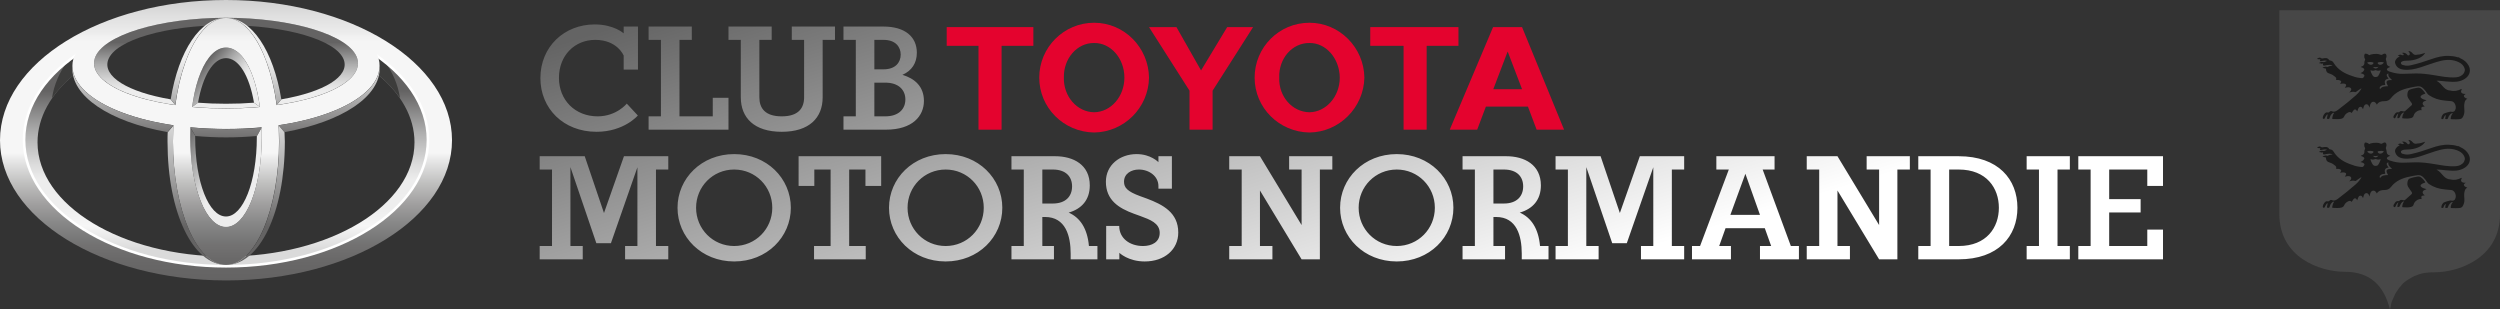 <svg width="1099" height="136" viewBox="0 0 1099 136" fill="none" xmlns="http://www.w3.org/2000/svg">
<rect x="0" y="0" width="1099" height="136" fill="#333333" stroke="none"/>
<path d="M274.166 11.674V14.662C274.166 14.662 269.933 10.74 261.403 10.74C248.141 10.74 237.557 20.453 237.557 34.337C237.557 47.785 247.767 57.934 262.212 57.934C274.353 57.934 280.392 50.774 280.392 50.774L275.536 45.544C275.536 45.544 271.053 51.147 262.71 51.147C252.873 51.147 245.713 44.05 245.713 34.212C245.713 24.375 252.624 17.526 261.652 17.526C271.427 17.526 274.166 24.437 274.166 24.437V30.601H280.455V11.674H274.166ZM313.33 42.991V51.147H298.699V17.526H304.116V11.674H285.126V17.526H290.543V51.147H285.126V57H320.241V42.991H313.33ZM343.648 57.934C355.789 57.934 361.642 51.77 361.642 42.742V17.526H367.059V11.674H348.069V17.526H353.486V42.742C353.486 47.536 350.995 51.147 343.648 51.147C336.301 51.147 333.811 47.536 333.811 42.742V17.526H339.228V11.674H320.238V17.526H325.655V42.742C325.655 51.77 331.507 57.934 343.648 57.934ZM389.472 57C401.177 57 406.158 50.961 406.158 44.361C406.158 38.072 402.174 34.524 396.695 32.905C400.804 31.099 403.045 27.737 403.045 23.192C403.045 16.156 397.815 11.674 388.414 11.674H370.794V17.526H376.211V51.147H370.794V57H389.472ZM384.367 51.147V36.329H389.161C395.2 36.329 398.002 39.691 398.002 43.738C398.002 47.785 395.2 51.147 389.161 51.147H384.367ZM384.367 30.477V17.526H388.414C393.706 17.526 395.948 20.639 395.948 24.001C395.948 27.363 393.706 30.477 388.414 30.477H384.367ZM268.563 106.902L280.206 73.53V108.147H274.789V114H293.779V108.147H288.362V74.526H293.779V68.674H274.291L265.512 93.641L257.044 68.674H237.245V74.526H242.662V108.147H237.245V114H256.173V108.147H250.756V73.468L262.15 106.902H268.563ZM297.841 91.337C297.841 104.225 308.363 114.934 322.745 114.934C337.128 114.934 347.65 104.225 347.65 91.337C347.65 78.449 337.128 67.74 322.745 67.74C308.363 67.74 297.841 78.449 297.841 91.337ZM305.997 91.337C305.997 82.06 313.344 74.526 322.745 74.526C332.147 74.526 339.494 82.06 339.494 91.337C339.494 100.614 332.147 108.147 322.745 108.147C313.344 108.147 305.997 100.614 305.997 91.337ZM351.065 68.674V81.749H357.976V74.526H365.136V108.147H357.851V114H380.577V108.147H373.292V74.526H380.452V81.749H387.363V68.674H351.065ZM390.805 91.337C390.805 104.225 401.327 114.934 415.71 114.934C430.092 114.934 440.614 104.225 440.614 91.337C440.614 78.449 430.092 67.74 415.71 67.74C401.327 67.74 390.805 78.449 390.805 91.337ZM398.961 91.337C398.961 82.06 406.308 74.526 415.71 74.526C425.111 74.526 432.458 82.06 432.458 91.337C432.458 100.614 425.111 108.147 415.71 108.147C406.308 108.147 398.961 100.614 398.961 91.337ZM479.068 81.499C479.068 72.409 471.845 68.674 463.814 68.674H444.637V74.526H450.054V108.147H444.637V114H463.316V108.147H458.21V95.384H459.393C468.483 95.384 470.662 103.789 470.662 111.51V114H482.43V108.147H478.694C478.009 100.427 474.834 95.695 469.791 93.454C475.457 91.835 479.068 87.912 479.068 81.499ZM462.817 74.526C468.608 74.526 471.285 77.701 471.285 81.935C471.285 86.169 468.608 89.469 462.817 89.469H458.21V74.526H462.817ZM492.063 111.136C492.063 111.136 495.923 114.934 503.208 114.934C511.924 114.934 517.964 109.704 517.964 102.233C517.964 93.454 511.239 89.967 504.142 87.29L501.215 86.231C495.612 84.177 494.117 82.496 494.117 79.881C494.117 76.332 497.293 74.526 500.655 74.526C505.138 74.526 509.247 77.453 509.247 81.811V82.931H515.162V68.674H509.247V71.289C509.247 71.289 505.885 67.74 499.659 67.74C492.312 67.74 486.148 72.534 486.148 79.881C486.148 87.975 491.814 91.524 498.476 93.952L501.402 95.01C505.449 96.504 509.807 98.061 509.807 102.357C509.807 106.466 506.321 108.147 502.461 108.147C496.67 108.147 492.001 104.785 492.001 99.306H486.273V114H492.063V111.136ZM572.182 114H580.214V74.526H585.693V68.674H566.703V74.526H572.182V98.933L553.877 68.674H540.367V74.526H545.846V108.147H540.367V114H559.356V108.147H553.877V83.741L572.182 114ZM589.106 91.337C589.106 104.225 599.628 114.934 614.01 114.934C628.393 114.934 638.915 104.225 638.915 91.337C638.915 78.449 628.393 67.74 614.01 67.74C599.628 67.74 589.106 78.449 589.106 91.337ZM597.262 91.337C597.262 82.06 604.609 74.526 614.01 74.526C623.412 74.526 630.759 82.06 630.759 91.337C630.759 100.614 623.412 108.147 614.01 108.147C604.609 108.147 597.262 100.614 597.262 91.337ZM677.368 81.499C677.368 72.409 670.146 68.674 662.114 68.674H642.938V74.526H648.354V108.147H642.938V114H661.616V108.147H656.511V95.384H657.694C666.784 95.384 668.963 103.789 668.963 111.51V114H680.73V108.147H676.995C676.31 100.427 673.135 95.695 668.091 93.454C673.757 91.835 677.368 87.912 677.368 81.499ZM661.118 74.526C666.908 74.526 669.586 77.701 669.586 81.935C669.586 86.169 666.908 89.469 661.118 89.469H656.511V74.526H661.118ZM715.144 106.902L726.786 73.53V108.147H721.37V114H740.36V108.147H734.943V74.526H740.36V68.674H720.872L712.093 93.641L703.625 68.674H683.826V74.526H689.243V108.147H683.826V114H702.754V108.147H697.337V73.468L708.731 106.902H715.144ZM790.806 114V108.147H787.258L774.867 74.526H780.097V68.674H754.508V74.526H759.987L747.348 108.147H743.799V114H760.921V108.147H755.753L758.555 100.302H775.801L778.603 108.147H773.685V114H790.806ZM767.272 76.394L773.685 94.45H760.672L767.272 76.394ZM826.056 114H834.088V74.526H839.567V68.674H820.577V74.526H826.056V98.933L807.751 68.674H794.241V74.526H799.72V108.147H794.241V114H813.23V108.147H807.751V83.741L826.056 114ZM861.021 114C878.516 114 886.86 103.789 886.86 91.337C886.86 78.885 878.516 68.674 861.021 68.674H843.276V74.526H848.693V108.147H843.276V114H861.021ZM861.021 108.147H856.849V74.526H861.021C873.349 74.526 878.703 82.745 878.703 91.337C878.703 99.929 873.349 108.147 861.021 108.147ZM909.904 114V108.147H904.487V74.526H909.904V68.674H890.914V74.526H896.331V108.147H890.914V114H909.904ZM919.039 108.147H913.622V114H950.855V100.925H943.944V108.147H927.195V93.391H941.017V87.539H927.195V74.526H943.944V81.749H950.855V68.674H913.622V74.526H919.039V108.147Z" fill="url(#paint0_linear)"/>
<path d="M551.532 34.124C551.532 20.818 562.254 10 575.656 10C588.771 10 599.589 20.818 599.781 34.124C599.493 47.335 588.771 58.057 575.656 58.249C562.254 58.057 551.532 47.335 551.532 34.124ZM575.656 49.346C582.932 49.25 588.963 42.453 588.963 34.124C588.867 25.604 582.836 18.807 575.656 18.903C568.093 18.807 562.062 25.7 562.349 34.124C562.062 42.453 568.093 49.25 575.656 49.346Z" fill="#E4032E"/>
<path d="M627.159 20.148V57.004H617.012V20.148H602.365V11.915H641.136V20.148H627.159Z" fill="#E4032E"/>
<path d="M653.199 46.857L649.37 57.004H637.308L656.358 11.915H669.091L687.567 57.004H675.505L671.675 46.857H653.199ZM662.772 39.198H669.091L662.772 22.637L656.454 39.198H662.772Z" fill="#E4032E"/>
<path d="M440.292 20.148V57.004H430.145V20.148H416.168V11.915H454.269V20.148H440.292Z" fill="#E4032E"/>
<path d="M456.854 34.124C456.854 20.818 467.672 10 480.978 10C494.189 10 504.911 20.818 505.103 34.124C504.911 47.335 494.189 58.057 480.978 58.249C467.576 58.057 456.854 47.335 456.854 34.124ZM480.978 49.346C488.35 49.25 494.285 42.453 494.285 34.124C494.285 25.604 488.254 18.807 480.978 18.903C473.511 18.807 467.48 25.7 467.672 34.124C467.48 42.453 473.511 49.25 480.978 49.346Z" fill="#E4032E"/>
<path d="M527.982 57.004H533.056V39.868L550.862 11.915H539.47L527.982 30.965L517.165 11.915H505.103L522.909 39.868V57.004H527.982Z" fill="#E4032E"/>
<path d="M1050.61 4.524H1002V94.058C1002 113.182 1019.79 119.484 1030.86 119.484C1041.93 119.484 1048 125.569 1050.61 136C1050.83 135.348 1051.04 134.696 1051.04 134.044C1051.26 132.958 1051.69 131.871 1052.13 131.002C1052.34 130.35 1052.78 129.698 1053 129.046C1053.43 128.394 1053.86 127.742 1054.3 127.09C1054.51 126.656 1054.95 126.221 1055.17 126.004C1055.6 125.569 1055.82 125.134 1056.25 124.7C1056.9 124.048 1057.55 123.613 1058.2 123.178C1058.42 122.961 1058.64 122.961 1058.85 122.744C1059.94 122.092 1061.02 121.44 1062.33 121.005C1062.76 120.788 1062.98 120.788 1063.41 120.571C1065.36 119.919 1067.53 119.701 1070.14 119.701C1081.21 119.701 1099 113.182 1099 94.275V4.524H1050.61Z" fill="#474747"/>
<path d="M1020.94 29.81C1021.05 29.792 1021.12 29.722 1021.16 29.634C1021.77 29.459 1022.37 29.073 1023.04 29.442C1023.11 29.477 1023.25 29.389 1023.34 29.354C1023.94 29.055 1024.58 28.88 1025.42 28.845C1024.88 28.547 1024.42 28.494 1023.96 28.512C1023.25 28.547 1022.57 28.687 1021.88 28.827C1021.33 28.95 1021.1 28.705 1021.19 28.161C1021.21 28.038 1021.31 27.915 1021.24 27.792C1021.01 27.81 1020.91 28.178 1020.61 28.02C1020.24 27.81 1019.8 27.88 1019.39 27.757C1019.48 27.687 1019.55 27.634 1019.62 27.564C1020.04 27.424 1020.5 27.073 1020.93 27.231C1021.72 27.512 1022.23 27.038 1022.99 26.774C1022.13 26.511 1021.42 26.669 1020.7 26.81C1020.43 26.862 1020.13 27.073 1019.9 26.774C1019.67 26.494 1020.04 26.283 1020.04 25.95C1019.5 26.301 1019 25.897 1018.49 25.95C1018.7 25.704 1019.02 25.599 1019.29 25.424C1019.57 25.388 1019.89 25.23 1020.12 25.424C1020.68 25.932 1021.26 25.652 1021.84 25.546C1022.14 25.546 1022.44 25.546 1022.74 25.546C1023.2 25.687 1023.59 25.88 1023.82 26.318C1023.93 26.511 1024.08 26.581 1024.3 26.599C1025 26.634 1025.48 27.003 1025.83 27.582C1027.73 30.705 1030.72 32.372 1034.1 33.442C1035.44 33.986 1036.85 34.249 1038.28 34.354C1038.72 34.389 1038.97 34.161 1039.13 33.793C1039.61 33.372 1039.43 33.003 1039.01 32.67C1038.62 32.372 1038.12 32.337 1037.66 32.179C1038.18 31.828 1038.85 31.67 1039.13 31.021C1039.52 30.617 1039.36 30.284 1038.97 30.003C1038.62 29.74 1038.23 29.582 1037.81 29.494C1037.84 29.354 1037.98 29.301 1038.11 29.266C1039.01 28.985 1039.48 28.406 1039.39 27.424C1039.38 27.16 1039.43 26.915 1039.55 26.687C1039.62 26.424 1039.85 26.16 1039.62 25.862C1039.29 25.388 1039.29 24.862 1039.32 24.318C1039.38 24.037 1039.52 23.809 1039.66 23.581C1040.2 23.599 1040.75 23.686 1041.17 24.037C1041.53 24.336 1041.77 24.283 1042.06 24.002C1042.9 23.792 1043.75 23.651 1044.65 23.686C1045.25 23.704 1045.85 23.792 1046.38 24.02C1046.8 24.213 1047.08 24.143 1047.42 23.897C1047.61 23.757 1047.88 23.686 1048.11 23.581C1048.72 23.476 1048.97 23.827 1049.08 24.371C1049.16 24.792 1049.11 25.195 1048.92 25.581C1048.81 25.809 1048.76 26.02 1048.86 26.266C1049.06 26.792 1049.15 27.371 1049.22 27.933C1049.27 28.477 1049.55 28.81 1050.01 29.055C1050.26 29.178 1050.51 29.301 1050.77 29.424C1050.38 29.599 1050.01 29.722 1049.69 29.933C1049.11 30.301 1049.13 30.74 1049.69 31.108C1050.01 31.319 1050.35 31.477 1050.72 31.547C1052.52 32.144 1054.37 32.512 1056.27 32.459C1058.07 32.424 1059.89 32.354 1061.69 32.301C1064.51 32.214 1067.3 32.617 1070.08 33.056C1073.28 33.565 1076.45 34.267 1079.71 33.986C1081.09 33.863 1082.31 33.337 1083.12 32.144C1083.21 32.021 1083.28 31.88 1083.28 31.723C1083.63 31.161 1083.61 30.564 1083.4 29.968C1082.98 28.775 1082.13 27.985 1081.04 27.424C1078.34 26.055 1075.52 26.108 1072.66 26.827C1069.68 27.582 1066.82 28.757 1063.87 29.67C1061.49 30.407 1059.06 30.915 1056.54 30.6C1054.46 30.336 1053.24 29.319 1052.83 27.441C1052.82 26.564 1053.36 25.985 1053.91 25.406C1054.09 25.318 1054.26 25.23 1054.42 25.108C1054.56 25.002 1054.86 24.985 1054.81 24.739C1054.77 24.564 1054.53 24.581 1054.35 24.564C1054.26 24.546 1054.17 24.529 1054.09 24.511C1054.4 24.143 1054.81 24.037 1055.27 24.002C1055.6 24.125 1055.94 24.318 1056.33 24.3C1056.7 24.283 1056.78 24.09 1056.57 23.792C1056.4 23.529 1056.08 23.441 1055.83 23.265C1056.08 23.23 1056.33 23.213 1056.59 23.178C1057.24 23.248 1057.79 23.529 1058.21 24.037C1058.42 24.3 1058.65 24.529 1059.02 24.265C1059.13 24.265 1059.2 24.213 1059.22 24.108C1059.61 23.371 1058.97 22.967 1058.69 22.441C1059.47 22.458 1060.08 22.809 1060.54 23.388C1061.12 24.125 1061.83 24.283 1062.68 24.02C1063.89 24.037 1064.99 23.564 1066.13 23.23C1065.5 24.336 1064.51 25.038 1063.38 25.581C1061.72 26.371 1059.96 26.652 1058.14 26.669C1057.4 26.669 1056.64 26.704 1055.96 27.02C1055.66 27.16 1055.43 27.371 1055.44 27.722C1055.46 28.055 1055.64 28.301 1055.94 28.441C1056.13 28.529 1056.33 28.652 1056.55 28.617C1057.63 29.003 1058.71 28.915 1059.78 28.687C1062.89 28.02 1065.9 27.02 1068.9 25.967C1071.35 25.108 1073.86 24.459 1076.49 24.564C1077.83 24.616 1079.17 24.757 1080.45 25.195C1080.6 25.248 1080.75 25.195 1080.91 25.178C1081.14 25.388 1081.37 25.546 1081.67 25.669C1083.17 26.336 1084.4 27.336 1085.2 28.81C1086.22 30.687 1085.83 32.758 1084.21 34.144C1083.4 34.846 1082.46 35.302 1081.44 35.6C1079.31 36.249 1077.16 35.916 1075.02 35.776C1073.77 35.688 1072.52 35.46 1071.07 35.477C1071.74 35.881 1072.25 36.232 1072.68 36.67C1073.22 37.267 1073.75 37.899 1074.32 38.46C1075.11 39.25 1076.06 39.794 1077.23 39.811C1078.9 40.25 1080.47 39.916 1081.99 39.127C1082.43 39.179 1082.13 39.373 1082.06 39.513C1081.65 40.373 1081.99 41.039 1082.91 41.215C1083.22 41.285 1083.58 41.267 1083.95 41.285C1083.51 41.654 1082.84 41.864 1083.26 42.584C1083.56 43.075 1084.14 43.18 1084.65 43.426C1083.84 43.777 1083.56 44.461 1083.4 45.215C1083.17 46.303 1083.26 47.391 1083.35 48.479C1083.43 49.514 1083.19 50.479 1082.71 51.392C1082.43 51.918 1082.01 52.269 1081.37 52.357C1080.14 52.514 1078.92 52.444 1077.68 52.409C1077.3 52.392 1077.28 52.181 1077.33 51.883C1077.47 51.111 1077.68 50.374 1078.32 49.742C1077.72 49.707 1077.35 49.988 1077.05 50.339C1076.63 50.812 1076.29 51.356 1076.12 51.988C1075.97 52.532 1075.53 52.357 1075.2 52.357C1074.76 52.339 1074.93 51.971 1074.97 51.76C1075.02 51.356 1075.13 50.935 1075.2 50.532C1074.62 50.9 1074.35 51.462 1074.16 52.058C1074.07 52.339 1073.91 52.374 1073.66 52.374C1073.38 52.374 1073.19 52.304 1073.2 51.971C1073.28 51.146 1073.68 50.479 1074.28 49.935C1074.4 49.812 1076.94 49.058 1077.12 49.075C1077.21 49.075 1077.3 49.093 1077.38 49.111C1078.65 49.374 1079.29 48.935 1079.55 47.602C1079.61 46.917 1079.48 46.251 1079.17 45.654C1078.76 44.917 1078.2 44.461 1077.28 44.443C1076.4 44.426 1075.53 44.268 1074.65 44.198C1072.16 43.97 1069.87 43.25 1067.79 41.846C1067.45 41.618 1067.19 41.355 1066.98 41.004C1066.47 40.18 1065.87 39.425 1065.16 38.758C1064.49 38.127 1063.72 37.828 1062.75 37.951C1061.63 38.074 1060.54 38.32 1059.43 38.548C1056.13 39.197 1053.15 40.408 1051.03 43.18C1050.31 44.127 1049.34 44.496 1048.16 44.478C1046.85 44.461 1045.64 44.742 1044.86 45.987C1044.79 45.882 1044.74 45.794 1044.7 45.724C1044.37 45.18 1043.96 44.689 1043.26 44.742C1042.52 44.794 1042.2 45.373 1041.95 45.987C1041.79 46.373 1041.76 46.794 1041.7 47.338C1041.56 47.023 1041.49 46.865 1041.4 46.707C1041.16 46.251 1040.86 45.83 1040.28 45.83C1039.66 45.847 1039.36 46.303 1039.15 46.794C1038.99 47.181 1038.92 47.602 1038.78 48.04C1038.71 47.9 1038.67 47.83 1038.63 47.76C1038.44 47.356 1038.21 46.952 1037.68 46.952C1037.14 46.952 1036.87 47.356 1036.68 47.777C1036.5 48.145 1036.39 48.549 1036.24 48.97C1035.39 47.654 1034.95 47.777 1033.77 49.69C1033.31 49.058 1032.74 49.216 1032.18 49.479C1031.46 49.847 1030.86 50.356 1030.54 51.128C1030.26 51.795 1029.75 52.093 1029.09 52.234C1027.93 52.462 1026.76 52.357 1025.6 52.322C1025.28 52.322 1025.2 52.181 1025.25 51.865C1025.39 51.058 1025.57 50.286 1026.11 49.619C1025.57 49.497 1025.28 49.812 1025 50.128C1024.52 50.637 1024.22 51.251 1024.07 51.918C1023.94 52.462 1023.54 52.269 1023.22 52.269C1022.78 52.269 1022.96 51.9 1022.97 51.672C1023.01 51.321 1023.13 50.988 1023.2 50.655C1023.22 50.532 1023.27 50.374 1023.13 50.304C1022.96 50.216 1022.92 50.409 1022.83 50.497C1022.5 50.935 1022.21 51.392 1022 51.918C1021.81 52.409 1021.42 52.427 1021.07 51.988C1021.12 51.199 1021.42 50.497 1021.95 49.918C1022.28 49.549 1022.69 49.286 1023.24 49.444C1023.54 49.532 1023.78 49.462 1024 49.216C1024.28 48.9 1024.68 48.707 1025.05 48.883C1026.17 49.391 1027.06 48.847 1027.84 48.251C1030.56 46.18 1033.26 44.04 1035.81 41.776C1035.87 41.741 1035.88 41.671 1035.92 41.618C1036.85 40.811 1037.59 39.864 1038.14 38.758C1037.35 39.215 1036.62 39.724 1035.9 40.25C1035.72 40.373 1035.57 40.566 1035.32 40.478C1034.44 40.197 1033.59 40.425 1032.74 40.688C1032.96 40.303 1033.45 40.109 1033.5 39.601C1033.68 39.39 1033.66 39.162 1033.54 38.934C1033.22 38.372 1032.66 38.372 1032.11 38.355C1031.65 38.355 1031.23 38.6 1030.77 38.548C1030.86 38.355 1031.1 38.267 1031.14 38.022C1031.53 37.407 1031.42 37.021 1030.73 36.811C1030.26 36.67 1029.78 36.723 1029.3 36.793C1029.11 36.828 1028.9 37.004 1028.7 36.758C1028.9 36.688 1028.99 36.548 1029 36.372C1029.38 35.916 1029.16 35.618 1028.74 35.39C1028.37 35.179 1027.95 35.161 1027.54 35.161C1027.31 35.161 1027.05 35.267 1026.91 34.968C1026.92 34.898 1026.96 34.828 1026.98 34.758C1027.06 34.407 1026.96 34.126 1026.68 33.881C1025.94 33.249 1025.18 32.688 1024.21 32.424C1022.94 32.091 1022.5 31.407 1022.48 30.143C1022.5 30.143 1022.51 30.143 1022.53 30.126V30.091C1022.51 30.108 1022.5 30.143 1022.48 30.161C1022.02 30.161 1021.49 29.863 1020.94 29.81ZM1044.81 33.793C1045.07 33.775 1045.27 33.617 1045.41 33.442C1045.78 32.986 1045.99 32.442 1046.22 31.898C1046.36 31.582 1046.57 31.266 1046.45 30.845C1045.83 31.179 1045.23 31.143 1044.63 30.915C1044.44 30.845 1044.26 30.793 1044.07 30.88C1043.41 31.161 1042.76 31.179 1042.07 30.845C1042.14 31.67 1042.53 32.284 1042.85 32.916C1043.29 33.775 1043.82 33.986 1044.81 33.793ZM1050.05 34.618C1048.62 34.723 1048.05 35.565 1048.49 36.881C1048.64 37.302 1048.53 37.355 1048.16 37.372C1047.58 37.39 1047.01 37.53 1046.55 37.899C1046.13 38.25 1045.9 38.671 1046.29 39.197C1047.12 37.916 1048.46 37.951 1049.78 37.899C1049.59 37.495 1049.39 37.144 1049.25 36.793C1048.92 35.934 1049.18 35.477 1050.08 35.267C1050.54 35.161 1051.02 35.197 1051.55 35.197C1050.72 34.302 1049.66 33.67 1049.94 32.301C1048.92 32.635 1048.94 33.161 1050.05 34.618ZM1040.66 27.441C1040.7 27.74 1040.86 27.845 1041.02 27.985C1041.62 28.547 1042.57 28.652 1043.06 28.213C1043.24 28.073 1043.4 27.898 1043.36 27.652C1043.33 27.389 1043.08 27.424 1042.9 27.371C1042.14 27.196 1041.4 27.231 1040.66 27.441ZM1047.97 27.459C1047.24 27.213 1046.54 27.213 1045.85 27.354C1045.62 27.406 1045.25 27.354 1045.23 27.687C1045.21 28.02 1045.5 28.231 1045.78 28.354C1046.5 28.705 1047.4 28.354 1047.97 27.459ZM1045.62 29.389C1044.7 29.564 1043.91 29.564 1043.11 29.459C1044.07 30.354 1044.67 30.354 1045.62 29.389Z" fill="#1B1B1B"/>
<path d="M1058.97 39.565C1060.19 39.021 1061.48 38.776 1062.78 38.548C1063.35 38.46 1063.82 38.583 1064.26 38.898C1064.97 39.407 1065.52 40.057 1066.01 40.776C1066.2 41.057 1066.2 41.215 1065.82 41.302C1065.32 41.425 1064.86 41.636 1064.46 41.952C1063.93 42.373 1063.95 42.776 1064.47 43.18C1065.09 43.654 1065.83 43.882 1066.71 44.075C1066.08 44.478 1065.29 44.478 1065.06 45.18C1064.81 45.952 1065.41 46.373 1065.92 46.812C1064.35 46.987 1064.26 47.11 1064.55 48.444C1063.15 48.233 1061.41 49.373 1061.07 50.742C1060.91 51.374 1060.56 51.725 1059.94 51.883C1058.74 52.216 1057.54 52.128 1056.33 52.041C1056.01 52.023 1055.97 51.847 1056.01 51.602C1056.13 50.865 1056.29 50.145 1056.86 49.549C1056.45 49.409 1056.2 49.637 1055.97 49.847C1055.51 50.268 1055.21 50.812 1055 51.391C1054.93 51.602 1054.84 51.777 1054.62 51.865C1053.91 52.111 1053.8 52.023 1053.93 51.286C1053.96 51.058 1054.03 50.812 1054.1 50.584C1054.16 50.374 1054.23 50.181 1054.32 49.882C1053.68 50.321 1053.38 50.882 1053.15 51.479C1053.03 51.777 1052.97 52.058 1052.55 51.988C1052.13 51.918 1052.2 51.619 1052.18 51.339C1052.18 51.251 1052.18 51.163 1052.18 51.075C1052.39 50.724 1052.59 50.374 1052.83 50.04C1053.17 49.566 1053.61 49.268 1054.23 49.338C1054.4 49.356 1054.6 49.409 1054.72 49.251C1055.2 48.672 1055.78 48.759 1056.4 48.935C1056.7 49.023 1057.01 49.04 1057.28 48.812C1058.2 48.005 1059.1 47.198 1060.01 46.391C1060.45 46.075 1060.38 45.671 1060.15 45.303C1059.91 44.899 1059.59 44.513 1059.31 44.127C1058.83 43.478 1058.37 42.811 1058.27 41.969C1058.27 41.109 1058.35 40.267 1058.97 39.565Z" fill="#1B1B1B"/>
<path d="M1020.94 68.871C1021.05 68.853 1021.12 68.783 1021.16 68.695C1021.77 68.52 1022.37 68.134 1023.04 68.502C1023.11 68.537 1023.25 68.449 1023.34 68.414C1023.94 68.116 1024.58 67.941 1025.42 67.906C1024.88 67.607 1024.42 67.555 1023.96 67.572C1023.25 67.607 1022.57 67.748 1021.88 67.888C1021.33 68.011 1021.1 67.765 1021.19 67.221C1021.21 67.098 1021.31 66.976 1021.24 66.853C1021.01 66.87 1020.91 67.239 1020.61 67.081C1020.24 66.87 1019.8 66.941 1019.39 66.818C1019.48 66.748 1019.55 66.695 1019.62 66.625C1020.04 66.484 1020.5 66.133 1020.93 66.291C1021.72 66.572 1022.23 66.098 1022.99 65.835C1022.13 65.572 1021.42 65.73 1020.7 65.87C1020.43 65.923 1020.13 66.133 1019.9 65.835C1019.67 65.554 1020.04 65.344 1020.04 65.01C1019.5 65.361 1019 64.958 1018.49 65.01C1018.7 64.765 1019.02 64.659 1019.29 64.484C1019.57 64.449 1019.89 64.291 1020.12 64.484C1020.68 64.993 1021.26 64.712 1021.84 64.607C1022.14 64.607 1022.44 64.607 1022.74 64.607C1023.2 64.747 1023.59 64.94 1023.82 65.379C1023.93 65.572 1024.08 65.642 1024.3 65.66C1025 65.695 1025.48 66.063 1025.83 66.642C1027.73 69.765 1030.72 71.432 1034.1 72.503C1035.44 73.046 1036.85 73.31 1038.28 73.415C1038.72 73.45 1038.97 73.222 1039.13 72.853C1039.61 72.432 1039.43 72.064 1039.01 71.731C1038.62 71.432 1038.12 71.397 1037.66 71.239C1038.18 70.888 1038.85 70.73 1039.13 70.081C1039.52 69.678 1039.36 69.344 1038.97 69.064C1038.62 68.8 1038.23 68.642 1037.81 68.555C1037.84 68.414 1037.98 68.362 1038.11 68.327C1039.01 68.046 1039.48 67.467 1039.39 66.484C1039.38 66.221 1039.43 65.975 1039.55 65.747C1039.62 65.484 1039.85 65.221 1039.62 64.923C1039.29 64.449 1039.29 63.923 1039.32 63.379C1039.38 63.098 1039.52 62.87 1039.66 62.642C1040.2 62.659 1040.75 62.747 1041.17 63.098C1041.53 63.396 1041.77 63.343 1042.06 63.063C1042.9 62.852 1043.75 62.712 1044.65 62.747C1045.25 62.764 1045.85 62.852 1046.38 63.08C1046.8 63.273 1047.08 63.203 1047.42 62.958C1047.61 62.817 1047.88 62.747 1048.11 62.642C1048.72 62.536 1048.97 62.887 1049.08 63.431C1049.16 63.852 1049.11 64.256 1048.92 64.642C1048.81 64.87 1048.76 65.081 1048.86 65.326C1049.06 65.853 1049.15 66.432 1049.22 66.993C1049.27 67.537 1049.55 67.87 1050.01 68.116C1050.26 68.239 1050.51 68.362 1050.77 68.484C1050.38 68.66 1050.01 68.783 1049.69 68.993C1049.11 69.362 1049.13 69.8 1049.69 70.169C1050.01 70.379 1050.35 70.537 1050.72 70.608C1052.52 71.204 1054.37 71.573 1056.27 71.52C1058.07 71.485 1059.89 71.415 1061.69 71.362C1064.51 71.274 1067.3 71.678 1070.08 72.117C1073.28 72.625 1076.45 73.327 1079.71 73.046C1081.09 72.924 1082.31 72.397 1083.12 71.204C1083.21 71.081 1083.28 70.941 1083.28 70.783C1083.63 70.222 1083.61 69.625 1083.4 69.028C1082.98 67.835 1082.13 67.046 1081.04 66.484C1078.34 65.116 1075.52 65.168 1072.66 65.888C1069.68 66.642 1066.82 67.818 1063.87 68.73C1061.49 69.467 1059.06 69.976 1056.54 69.66C1054.46 69.397 1053.24 68.379 1052.83 66.502C1052.82 65.624 1053.36 65.046 1053.91 64.466C1054.09 64.379 1054.26 64.291 1054.42 64.168C1054.56 64.063 1054.86 64.045 1054.81 63.8C1054.77 63.624 1054.53 63.642 1054.35 63.624C1054.26 63.607 1054.17 63.589 1054.09 63.572C1054.4 63.203 1054.81 63.098 1055.27 63.063C1055.6 63.186 1055.94 63.379 1056.33 63.361C1056.7 63.343 1056.78 63.151 1056.57 62.852C1056.4 62.589 1056.08 62.501 1055.83 62.326C1056.08 62.291 1056.33 62.273 1056.59 62.238C1057.24 62.308 1057.79 62.589 1058.21 63.098C1058.42 63.361 1058.65 63.589 1059.02 63.326C1059.13 63.326 1059.2 63.273 1059.22 63.168C1059.61 62.431 1058.97 62.028 1058.69 61.501C1059.47 61.519 1060.08 61.87 1060.54 62.449C1061.12 63.186 1061.83 63.343 1062.68 63.08C1063.89 63.098 1064.99 62.624 1066.13 62.291C1065.5 63.396 1064.51 64.098 1063.38 64.642C1061.72 65.431 1059.96 65.712 1058.14 65.73C1057.4 65.73 1056.64 65.765 1055.96 66.081C1055.66 66.221 1055.43 66.432 1055.44 66.783C1055.46 67.116 1055.64 67.362 1055.94 67.502C1056.13 67.59 1056.33 67.713 1056.55 67.677C1057.63 68.063 1058.71 67.976 1059.78 67.748C1062.89 67.081 1065.9 66.081 1068.9 65.028C1071.35 64.168 1073.86 63.519 1076.49 63.624C1077.83 63.677 1079.17 63.817 1080.45 64.256C1080.6 64.309 1080.75 64.256 1080.91 64.238C1081.14 64.449 1081.37 64.607 1081.67 64.73C1083.17 65.396 1084.4 66.397 1085.2 67.87C1086.22 69.748 1085.83 71.818 1084.21 73.204C1083.4 73.906 1082.46 74.362 1081.44 74.661C1079.31 75.31 1077.16 74.977 1075.02 74.836C1073.77 74.748 1072.52 74.52 1071.07 74.538C1071.74 74.941 1072.25 75.292 1072.68 75.731C1073.22 76.328 1073.75 76.959 1074.32 77.521C1075.11 78.31 1076.06 78.854 1077.23 78.872C1078.9 79.31 1080.47 78.977 1081.99 78.188C1082.43 78.24 1082.13 78.433 1082.06 78.573C1081.65 79.433 1081.99 80.1 1082.91 80.275C1083.22 80.346 1083.58 80.328 1083.95 80.346C1083.51 80.714 1082.84 80.925 1083.26 81.644C1083.56 82.135 1084.14 82.241 1084.65 82.486C1083.84 82.837 1083.56 83.521 1083.4 84.276C1083.17 85.364 1083.26 86.452 1083.35 87.54C1083.43 88.575 1083.19 89.54 1082.71 90.452C1082.43 90.978 1082.01 91.329 1081.37 91.417C1080.14 91.575 1078.92 91.505 1077.68 91.47C1077.3 91.452 1077.28 91.242 1077.33 90.943C1077.47 90.171 1077.68 89.434 1078.32 88.803C1077.72 88.768 1077.35 89.048 1077.05 89.399C1076.63 89.873 1076.29 90.417 1076.12 91.049C1075.97 91.593 1075.53 91.417 1075.2 91.417C1074.76 91.4 1074.93 91.031 1074.97 90.821C1075.02 90.417 1075.13 89.996 1075.2 89.592C1074.62 89.961 1074.35 90.522 1074.16 91.119C1074.07 91.4 1073.91 91.435 1073.66 91.435C1073.38 91.435 1073.19 91.365 1073.2 91.031C1073.28 90.207 1073.68 89.54 1074.28 88.996C1074.4 88.873 1076.94 88.118 1077.12 88.136C1077.21 88.136 1077.3 88.154 1077.38 88.171C1078.65 88.434 1079.29 87.996 1079.55 86.662C1079.61 85.978 1079.48 85.311 1079.17 84.715C1078.76 83.978 1078.2 83.521 1077.28 83.504C1076.4 83.486 1075.53 83.328 1074.65 83.258C1072.16 83.03 1069.87 82.311 1067.79 80.907C1067.45 80.679 1067.19 80.416 1066.98 80.065C1066.47 79.24 1065.87 78.486 1065.16 77.819C1064.49 77.187 1063.72 76.889 1062.75 77.012C1061.63 77.135 1060.54 77.38 1059.43 77.608C1056.13 78.258 1053.15 79.468 1051.03 82.241C1050.31 83.188 1049.34 83.556 1048.16 83.539C1046.85 83.521 1045.64 83.802 1044.86 85.048C1044.79 84.943 1044.74 84.855 1044.7 84.785C1044.37 84.241 1043.96 83.749 1043.26 83.802C1042.52 83.855 1042.2 84.434 1041.95 85.048C1041.79 85.434 1041.76 85.855 1041.7 86.399C1041.56 86.083 1041.49 85.925 1041.4 85.767C1041.16 85.311 1040.86 84.89 1040.28 84.89C1039.66 84.908 1039.36 85.364 1039.15 85.855C1038.99 86.241 1038.92 86.662 1038.78 87.101C1038.71 86.96 1038.67 86.89 1038.63 86.82C1038.44 86.416 1038.21 86.013 1037.68 86.013C1037.14 86.013 1036.87 86.416 1036.68 86.838C1036.5 87.206 1036.39 87.61 1036.24 88.031C1035.39 86.715 1034.95 86.838 1033.77 88.75C1033.31 88.118 1032.74 88.276 1032.18 88.54C1031.46 88.908 1030.86 89.417 1030.54 90.189C1030.26 90.856 1029.75 91.154 1029.09 91.294C1027.93 91.522 1026.76 91.417 1025.6 91.382C1025.28 91.382 1025.2 91.242 1025.25 90.926C1025.39 90.119 1025.57 89.347 1026.11 88.68C1025.57 88.557 1025.28 88.873 1025 89.189C1024.52 89.698 1024.22 90.312 1024.07 90.978C1023.94 91.522 1023.54 91.329 1023.22 91.329C1022.78 91.329 1022.96 90.961 1022.97 90.733C1023.01 90.382 1023.13 90.049 1023.2 89.715C1023.22 89.592 1023.27 89.434 1023.13 89.364C1022.96 89.276 1022.92 89.469 1022.83 89.557C1022.5 89.996 1022.21 90.452 1022 90.978C1021.81 91.47 1021.42 91.487 1021.07 91.049C1021.12 90.259 1021.42 89.557 1021.95 88.978C1022.28 88.61 1022.69 88.347 1023.24 88.504C1023.54 88.592 1023.78 88.522 1024 88.276C1024.28 87.961 1024.68 87.768 1025.05 87.943C1026.17 88.452 1027.06 87.908 1027.84 87.311C1030.56 85.241 1033.26 83.1 1035.81 80.837C1035.87 80.802 1035.88 80.732 1035.92 80.679C1036.85 79.872 1037.59 78.924 1038.14 77.819C1037.35 78.275 1036.62 78.784 1035.9 79.31C1035.72 79.433 1035.57 79.626 1035.32 79.538C1034.44 79.258 1033.59 79.486 1032.74 79.749C1032.96 79.363 1033.45 79.17 1033.5 78.661C1033.68 78.451 1033.66 78.222 1033.54 77.994C1033.22 77.433 1032.66 77.433 1032.11 77.415C1031.65 77.415 1031.23 77.661 1030.77 77.608C1030.86 77.415 1031.1 77.328 1031.14 77.082C1031.53 76.468 1031.42 76.082 1030.73 75.871C1030.26 75.731 1029.78 75.784 1029.3 75.854C1029.11 75.889 1028.9 76.064 1028.7 75.819C1028.9 75.749 1028.99 75.608 1029 75.433C1029.38 74.977 1029.16 74.678 1028.74 74.45C1028.37 74.24 1027.95 74.222 1027.54 74.222C1027.31 74.222 1027.05 74.327 1026.91 74.029C1026.92 73.959 1026.96 73.889 1026.98 73.819C1027.06 73.468 1026.96 73.187 1026.68 72.941C1025.94 72.31 1025.18 71.748 1024.21 71.485C1022.94 71.151 1022.5 70.467 1022.48 69.204C1022.5 69.204 1022.51 69.204 1022.53 69.186V69.151C1022.51 69.169 1022.5 69.204 1022.48 69.222C1022.02 69.222 1021.49 68.923 1020.94 68.871ZM1044.81 72.853C1045.07 72.836 1045.27 72.678 1045.41 72.503C1045.78 72.046 1045.99 71.502 1046.22 70.959C1046.36 70.643 1046.57 70.327 1046.45 69.906C1045.83 70.239 1045.23 70.204 1044.63 69.976C1044.44 69.906 1044.26 69.853 1044.07 69.941C1043.41 70.222 1042.76 70.239 1042.07 69.906C1042.14 70.73 1042.53 71.344 1042.85 71.976C1043.29 72.836 1043.82 73.046 1044.81 72.853ZM1050.05 73.678C1048.62 73.783 1048.05 74.626 1048.49 75.942C1048.64 76.363 1048.53 76.415 1048.16 76.433C1047.58 76.45 1047.01 76.591 1046.55 76.959C1046.13 77.31 1045.9 77.731 1046.29 78.258C1047.12 76.977 1048.46 77.012 1049.78 76.959C1049.59 76.556 1049.39 76.205 1049.25 75.854C1048.92 74.994 1049.18 74.538 1050.08 74.327C1050.54 74.222 1051.02 74.257 1051.55 74.257C1050.72 73.362 1049.66 72.731 1049.94 71.362C1048.92 71.695 1048.94 72.222 1050.05 73.678ZM1040.66 66.502C1040.7 66.8 1040.86 66.905 1041.02 67.046C1041.62 67.607 1042.57 67.713 1043.06 67.274C1043.24 67.133 1043.4 66.958 1043.36 66.712C1043.33 66.449 1043.08 66.484 1042.9 66.432C1042.14 66.256 1041.4 66.291 1040.66 66.502ZM1047.97 66.519C1047.24 66.274 1046.54 66.274 1045.85 66.414C1045.62 66.467 1045.25 66.414 1045.23 66.748C1045.21 67.081 1045.5 67.291 1045.78 67.414C1046.5 67.765 1047.4 67.414 1047.97 66.519ZM1045.62 68.449C1044.7 68.625 1043.91 68.625 1043.11 68.52C1044.07 69.415 1044.67 69.415 1045.62 68.449Z" fill="#1B1B1B"/>
<path d="M1058.97 78.626C1060.19 78.082 1061.48 77.836 1062.78 77.608C1063.35 77.52 1063.82 77.643 1064.26 77.959C1064.97 78.468 1065.52 79.117 1066.01 79.837C1066.2 80.117 1066.2 80.275 1065.82 80.363C1065.32 80.486 1064.86 80.696 1064.46 81.012C1063.93 81.433 1063.95 81.837 1064.47 82.24C1065.09 82.714 1065.83 82.942 1066.71 83.135C1066.08 83.539 1065.29 83.539 1065.06 84.24C1064.81 85.013 1065.41 85.434 1065.92 85.872C1064.35 86.048 1064.26 86.171 1064.55 87.504C1063.15 87.293 1061.41 88.434 1061.07 89.803C1060.91 90.434 1060.56 90.785 1059.94 90.943C1058.74 91.276 1057.54 91.189 1056.33 91.101C1056.01 91.084 1055.97 90.908 1056.01 90.662C1056.13 89.925 1056.29 89.206 1056.86 88.609C1056.45 88.469 1056.2 88.697 1055.97 88.908C1055.51 89.329 1055.21 89.873 1055 90.452C1054.93 90.662 1054.84 90.838 1054.62 90.926C1053.91 91.171 1053.8 91.084 1053.93 90.347C1053.96 90.118 1054.03 89.873 1054.1 89.645C1054.16 89.434 1054.23 89.241 1054.32 88.943C1053.68 89.382 1053.38 89.943 1053.15 90.54C1053.03 90.838 1052.97 91.119 1052.55 91.048C1052.13 90.978 1052.2 90.68 1052.18 90.399C1052.18 90.311 1052.18 90.224 1052.18 90.136C1052.39 89.785 1052.59 89.434 1052.83 89.101C1053.17 88.627 1053.61 88.329 1054.23 88.399C1054.4 88.416 1054.6 88.469 1054.72 88.311C1055.2 87.732 1055.78 87.82 1056.4 87.995C1056.7 88.083 1057.01 88.101 1057.28 87.873C1058.2 87.065 1059.1 86.258 1060.01 85.451C1060.45 85.135 1060.38 84.732 1060.15 84.363C1059.91 83.96 1059.59 83.574 1059.31 83.188C1058.83 82.539 1058.37 81.872 1058.27 81.03C1058.27 80.17 1058.35 79.328 1058.97 78.626Z" fill="#1B1B1B"/>
<path d="M166.104 24.857C166.259 25.244 166.414 25.632 166.491 26.096C167.111 28.419 166.956 30.665 166.181 32.911C176.248 41.197 182.211 51.496 182.211 62.569C182.211 90.292 145.118 112.749 99.353 112.749C53.587 112.749 16.495 90.292 16.495 62.569C16.495 51.496 22.457 41.197 32.524 32.911C31.75 30.665 31.672 28.419 32.214 26.096C32.292 25.709 32.524 25.244 32.679 24.78C18.973 34.537 10.609 47.392 10.609 61.485C10.609 92.15 50.335 117.085 99.353 117.085C148.371 117.085 188.096 92.228 188.096 61.485C188.096 47.469 179.81 34.614 166.104 24.857Z" fill="url(#paint1_linear)"/>
<path d="M87.04 45.146L84.484 47.004C86.575 31.13 92.46 20.908 99.352 20.908C106.244 20.908 112.13 31.13 114.22 47.004L111.665 45.146C109.574 33.066 104.85 25.554 99.352 25.554C93.854 25.554 89.208 33.066 87.04 45.146Z" fill="url(#paint2_linear)"/>
<path d="M114.995 55.987L112.904 59.782C112.904 59.937 112.904 60.169 112.904 60.324C112.904 80.148 106.787 95.171 99.353 95.171C91.841 95.171 85.801 80.148 85.801 60.324C85.801 60.092 85.801 59.859 85.801 59.704L83.71 56.065C83.633 57.459 83.633 58.93 83.633 60.401C83.633 82.858 90.68 99.894 99.353 99.894C108.026 99.894 115.072 82.858 115.072 60.401C115.072 58.852 115.072 57.381 114.995 55.987Z" fill="url(#paint3_linear)"/>
<path d="M111.665 45.146C107.716 45.456 103.612 45.611 99.353 45.611C95.016 45.611 90.912 45.456 87.04 45.146L84.484 47.005C89.208 47.392 94.164 47.624 99.353 47.624C104.541 47.624 109.497 47.392 114.221 47.005L111.665 45.146ZM157.044 25.709C153.946 15.41 128.237 7.821 99.353 7.821C70.468 7.821 44.837 15.41 41.662 25.709C39.029 34.615 53.742 42.901 77.05 46.153L75.037 43.675C56.22 40.5 44.991 33.608 47.547 26.329C50.644 17.501 73.411 11.074 99.353 11.074C125.294 11.074 147.983 17.501 151.158 26.329C153.714 33.608 142.563 40.422 123.668 43.675L121.655 46.153C144.963 42.901 159.754 34.615 157.044 25.709Z" fill="url(#paint4_linear)"/>
<path d="M166.259 32.833C170.131 36.008 173.383 39.493 175.861 43.133C174.932 37.17 172.609 31.672 169.047 27.026C168.117 26.251 167.111 25.554 166.104 24.78C166.259 25.167 166.414 25.554 166.491 26.019C167.111 28.342 166.956 30.665 166.259 32.833Z" fill="#3C3C3B"/>
<path d="M32.524 32.833C31.75 30.588 31.672 28.342 32.214 26.019C32.292 25.632 32.524 25.167 32.679 24.702C31.595 25.477 30.588 26.251 29.659 27.026C26.174 31.672 23.773 37.17 22.844 43.133C25.4 39.493 28.652 36.008 32.524 32.833Z" fill="#3C3C3B"/>
<path d="M0 61.64C0 27.568 44.449 0 99.352 0C154.256 0 198.705 27.568 198.705 61.64C198.705 95.635 154.178 123.281 99.352 123.281C44.449 123.203 0 95.635 0 61.64ZM99.352 117.008C148.37 117.008 188.096 92.151 188.096 61.408C188.096 30.743 148.37 5.808 99.352 5.808C50.334 5.885 10.609 30.743 10.609 61.485C10.609 92.151 50.334 117.008 99.352 117.008Z" fill="url(#paint5_linear)"/>
<path d="M9.989 61.486C9.989 92.46 50.102 117.628 99.352 117.628C148.602 117.628 188.715 92.46 188.715 61.486C188.715 30.511 148.602 5.266 99.352 5.266C50.102 5.266 9.989 30.511 9.989 61.486ZM11.151 61.486C11.151 31.13 50.721 6.505 99.352 6.505C147.983 6.505 187.554 31.207 187.554 61.486C187.554 91.841 147.983 116.466 99.352 116.466C50.721 116.466 11.151 91.764 11.151 61.486Z" fill="white"/>
<path d="M76.044 62.182C76.044 32.524 86.498 7.898 99.353 7.898C112.207 7.898 122.661 32.524 122.661 62.182C122.661 92.15 112.207 116.466 99.353 116.466C86.498 116.466 76.044 92.15 76.044 62.182ZM99.353 99.739C108.026 99.739 115.072 82.703 115.072 60.246C115.072 36.938 108.026 20.908 99.353 20.908C90.68 20.908 83.633 36.938 83.633 60.246C83.633 82.781 90.68 99.739 99.353 99.739Z" fill="url(#paint6_linear)"/>
<path d="M32.214 26.019C34.769 15.875 65.744 1.084 99.352 1.084C132.96 1.084 162.851 11.616 166.49 26.019C170.517 42.126 140.704 56.684 99.352 56.684C58 56.684 28.11 42.126 32.214 26.019ZM99.352 7.821C70.468 7.821 44.836 15.41 41.661 25.709C38.176 37.247 63.808 47.701 99.352 47.701C134.896 47.701 160.528 37.247 157.043 25.709C153.945 15.41 128.236 7.821 99.352 7.821Z" fill="url(#paint7_linear)"/>
<path d="M83.71 55.987L85.878 59.782C90.215 60.169 94.706 60.401 99.43 60.401C104.153 60.401 108.645 60.169 112.981 59.782L115.072 56.065C110.116 56.529 104.85 56.762 99.43 56.762C93.931 56.684 88.666 56.452 83.71 55.987ZM166.878 29.504C166.336 41.042 148.68 51.186 122.506 55.058L125.061 58.078C150.616 53.509 167.497 42.203 166.878 29.504ZM31.827 29.504C31.207 42.203 48.011 53.509 73.643 58.078L76.198 55.058C50.102 51.264 32.369 41.042 31.827 29.504Z" fill="url(#paint8_linear)"/>
<path d="M121.655 46.153L123.668 43.675C120.183 22.225 110.581 7.821 99.353 7.821C109.884 7.821 118.712 24.161 121.655 46.153Z" fill="url(#paint9_linear)"/>
<path d="M77.05 46.153C79.993 24.083 88.898 7.821 99.352 7.821C88.124 7.821 78.521 22.225 75.037 43.675L77.05 46.153Z" fill="url(#paint10_linear)"/>
<path d="M76.044 62.182C76.044 59.782 76.121 57.459 76.276 55.136L73.721 58.156C73.643 59.472 73.643 60.788 73.643 62.182C73.643 93.932 84.949 116.466 99.43 116.466C86.498 116.466 76.044 92.151 76.044 62.182Z" fill="url(#paint11_linear)"/>
<path d="M125.062 58.156L122.506 55.136C122.661 57.459 122.738 59.782 122.738 62.182C122.738 92.151 112.284 116.466 99.43 116.466C113.911 116.466 125.216 93.932 125.216 62.182C125.139 60.788 125.139 59.472 125.062 58.156Z" fill="url(#paint12_linear)"/>
<defs>
<linearGradient id="paint0_linear" x1="751.358" y1="100.749" x2="684.317" y2="-116.256" gradientUnits="userSpaceOnUse">
<stop stop-color="white"/>
<stop offset="1" stop-color="#646464"/>
</linearGradient>
<linearGradient id="paint1_linear" x1="99.363" y1="110.159" x2="99.363" y2="39.962" gradientUnits="userSpaceOnUse">
<stop stop-color="#DADADA"/>
<stop offset="0.158" stop-color="#F6F6F6"/>
<stop offset="0.175" stop-color="#F4F4F4"/>
<stop offset="0.267" stop-color="#EEEEEE"/>
<stop offset="0.44" stop-color="#EDEDED"/>
<stop offset="0.538" stop-color="#DCDCDC"/>
<stop offset="0.743" stop-color="#ADADAD"/>
<stop offset="1" stop-color="#646363"/>
</linearGradient>
<linearGradient id="paint2_linear" x1="112.026" y1="49.688" x2="88.203" y2="29.698" gradientUnits="userSpaceOnUse">
<stop stop-color="#EDEDED"/>
<stop offset="0.44" stop-color="#EDEDED"/>
<stop offset="0.538" stop-color="#DCDCDC"/>
<stop offset="0.743" stop-color="#ADADAD"/>
<stop offset="1" stop-color="#646363"/>
</linearGradient>
<linearGradient id="paint3_linear" x1="114.322" y1="82.526" x2="79.867" y2="62.634" gradientUnits="userSpaceOnUse">
<stop stop-color="#EDEDED"/>
<stop offset="0.44" stop-color="#EDEDED"/>
<stop offset="0.538" stop-color="#DCDCDC"/>
<stop offset="0.743" stop-color="#ADADAD"/>
<stop offset="1" stop-color="#646363"/>
</linearGradient>
<linearGradient id="paint4_linear" x1="99.361" y1="56.668" x2="99.361" y2="18.63" gradientUnits="userSpaceOnUse">
<stop stop-color="#EDEDED"/>
<stop offset="0.44" stop-color="#EDEDED"/>
<stop offset="0.538" stop-color="#DCDCDC"/>
<stop offset="0.743" stop-color="#ADADAD"/>
<stop offset="1" stop-color="#646363"/>
</linearGradient>
<linearGradient id="paint5_linear" x1="99.361" y1="0" x2="99.361" y2="123.216" gradientUnits="userSpaceOnUse">
<stop stop-color="#D0D0D0"/>
<stop offset="0.056" stop-color="#DFDFDF"/>
<stop offset="0.12" stop-color="#EDEDED"/>
<stop offset="0.127" stop-color="#F0F0F0"/>
<stop offset="0.149" stop-color="#F5F5F5"/>
<stop offset="0.21" stop-color="#F6F6F6"/>
<stop offset="0.545" stop-color="#F6F6F6"/>
<stop offset="0.581" stop-color="#E3E3E3"/>
<stop offset="0.653" stop-color="#C0C0BF"/>
<stop offset="0.726" stop-color="#A1A0A0"/>
<stop offset="0.797" stop-color="#878787"/>
<stop offset="0.867" stop-color="#747373"/>
<stop offset="0.936" stop-color="#686767"/>
<stop offset="1" stop-color="#646363"/>
</linearGradient>
<linearGradient id="paint6_linear" x1="99.362" y1="-0.005" x2="99.362" y2="123.209" gradientUnits="userSpaceOnUse">
<stop stop-color="#D0D0D0"/>
<stop offset="0.056" stop-color="#DFDFDF"/>
<stop offset="0.12" stop-color="#EDEDED"/>
<stop offset="0.127" stop-color="#F0F0F0"/>
<stop offset="0.149" stop-color="#F5F5F5"/>
<stop offset="0.21" stop-color="#F6F6F6"/>
<stop offset="0.545" stop-color="#F6F6F6"/>
<stop offset="0.581" stop-color="#E3E3E3"/>
<stop offset="0.653" stop-color="#C0C0BF"/>
<stop offset="0.726" stop-color="#A1A0A0"/>
<stop offset="0.797" stop-color="#878787"/>
<stop offset="0.867" stop-color="#747373"/>
<stop offset="0.936" stop-color="#686767"/>
<stop offset="1" stop-color="#646363"/>
</linearGradient>
<linearGradient id="paint7_linear" x1="99.36" y1="0.003" x2="99.36" y2="123.221" gradientUnits="userSpaceOnUse">
<stop stop-color="#D0D0D0"/>
<stop offset="0.056" stop-color="#DFDFDF"/>
<stop offset="0.12" stop-color="#EDEDED"/>
<stop offset="0.127" stop-color="#F0F0F0"/>
<stop offset="0.149" stop-color="#F5F5F5"/>
<stop offset="0.21" stop-color="#F6F6F6"/>
<stop offset="0.545" stop-color="#F6F6F6"/>
<stop offset="0.581" stop-color="#E3E3E3"/>
<stop offset="0.653" stop-color="#C0C0BF"/>
<stop offset="0.726" stop-color="#A1A0A0"/>
<stop offset="0.797" stop-color="#878787"/>
<stop offset="0.867" stop-color="#747373"/>
<stop offset="0.936" stop-color="#686767"/>
<stop offset="1" stop-color="#646363"/>
</linearGradient>
<linearGradient id="paint8_linear" x1="99.362" y1="25.549" x2="99.362" y2="60.667" gradientUnits="userSpaceOnUse">
<stop offset="0.006" stop-color="#EDEDED"/>
<stop offset="1" stop-color="#706F6F"/>
</linearGradient>
<linearGradient id="paint9_linear" x1="111.525" y1="-0.001" x2="111.525" y2="60.321" gradientUnits="userSpaceOnUse">
<stop stop-color="#EDEDED"/>
<stop offset="0.44" stop-color="#EDEDED"/>
<stop offset="0.538" stop-color="#DCDCDC"/>
<stop offset="0.743" stop-color="#ADADAD"/>
<stop offset="1" stop-color="#646363"/>
</linearGradient>
<linearGradient id="paint10_linear" x1="87.197" y1="-0.001" x2="87.197" y2="60.321" gradientUnits="userSpaceOnUse">
<stop stop-color="#EDEDED"/>
<stop offset="0.44" stop-color="#EDEDED"/>
<stop offset="0.538" stop-color="#DCDCDC"/>
<stop offset="0.743" stop-color="#ADADAD"/>
<stop offset="1" stop-color="#646363"/>
</linearGradient>
<linearGradient id="paint11_linear" x1="86.475" y1="-0.002" x2="86.475" y2="99.758" gradientUnits="userSpaceOnUse">
<stop stop-color="#EDEDED"/>
<stop offset="0.44" stop-color="#EDEDED"/>
<stop offset="0.538" stop-color="#DCDCDC"/>
<stop offset="0.743" stop-color="#ADADAD"/>
<stop offset="1" stop-color="#646363"/>
</linearGradient>
<linearGradient id="paint12_linear" x1="112.25" y1="-0.002" x2="112.25" y2="99.758" gradientUnits="userSpaceOnUse">
<stop stop-color="#EDEDED"/>
<stop offset="0.44" stop-color="#EDEDED"/>
<stop offset="0.538" stop-color="#DCDCDC"/>
<stop offset="0.743" stop-color="#ADADAD"/>
<stop offset="1" stop-color="#646363"/>
</linearGradient>
</defs>
</svg>
